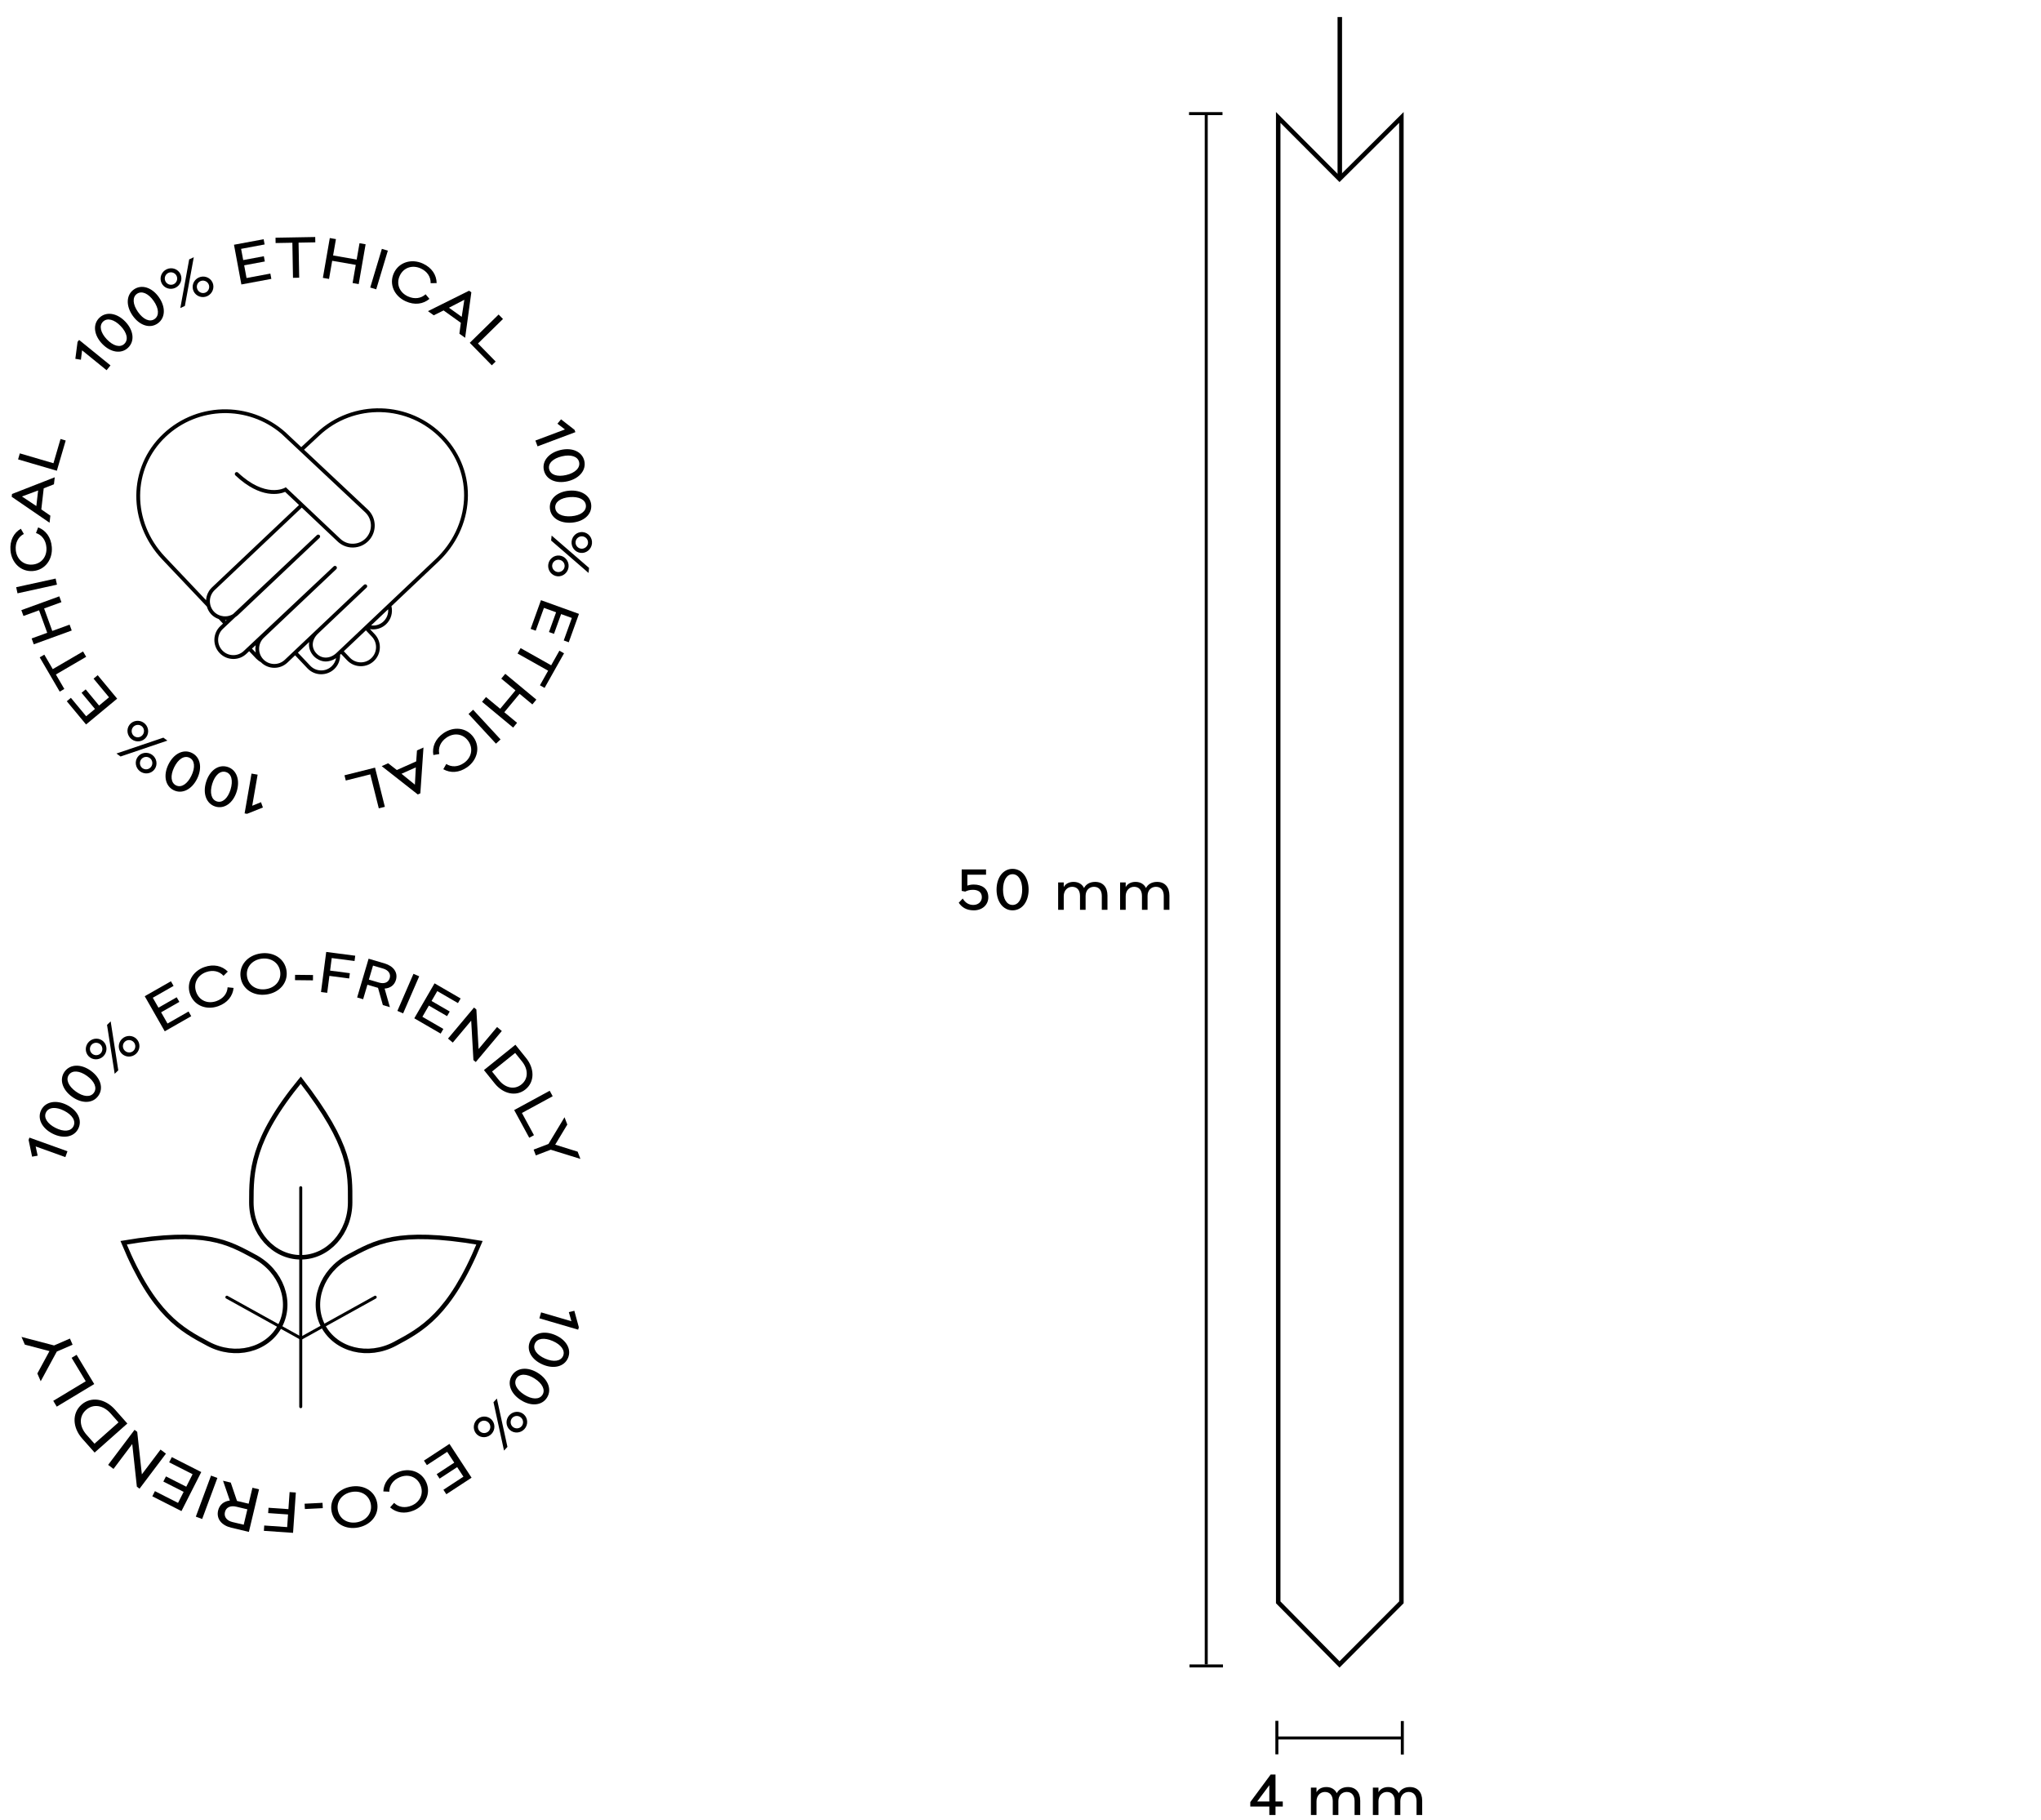 <?xml version="1.0" encoding="utf-8"?>
<!-- Generator: Adobe Illustrator 15.0.0, SVG Export Plug-In . SVG Version: 6.00 Build 0)  -->
<!DOCTYPE svg PUBLIC "-//W3C//DTD SVG 1.1//EN" "http://www.w3.org/Graphics/SVG/1.1/DTD/svg11.dtd">
<svg version="1.1" id="Layer_1" xmlns="http://www.w3.org/2000/svg" xmlns:xlink="http://www.w3.org/1999/xlink" x="0px" y="0px"
	 viewBox="0 0 1364 1216" enable-background="new 0 0 1364 1216" xml:space="preserve">
<g>
	<circle fill="none" cx="201.02" cy="352.86" r="167.27"/>
	<path d="M71.23,247.38l-16.38-13.29l-0.78,6.28l-3.72-0.61l1.48-11.32l1.04-1.29l20.97,17.01L71.23,247.38z"/>
	<path d="M83.76,214.93c5.57,5.83,6.43,13.03,1.83,17.43c-4.58,4.38-11.73,3.2-17.31-2.62c-5.58-5.83-6.41-13.05-1.85-17.41
		C70.97,207.97,78.18,209.1,83.76,214.93z M71.4,226.75c4.26,4.45,8.86,5.72,11.7,3.01c2.86-2.74,1.82-7.42-2.44-11.87
		c-4.23-4.42-8.94-5.7-11.77-2.99C66.08,217.59,67.17,222.32,71.4,226.75z"/>
	<path d="M106.21,198.63c4.62,6.61,4.37,13.86-0.85,17.51c-5.19,3.63-12.08,1.38-16.71-5.23c-4.62-6.61-4.34-13.88,0.82-17.49
		C94.64,189.81,101.59,192.03,106.21,198.63z M92.2,208.43c3.53,5.04,7.89,7,11.1,4.76c3.25-2.27,2.93-7.06-0.6-12.1
		c-3.51-5.02-7.97-6.99-11.18-4.75C88.33,198.57,88.69,203.42,92.2,208.43z"/>
	<path d="M120.61,183.18c1.58,3.39,0.04,7.52-3.45,9.15c-3.53,1.64-7.64,0.14-9.22-3.26c-1.58-3.4-0.08-7.51,3.45-9.15
		C114.88,178.29,119.03,179.78,120.61,183.18z M110.52,187.87c0.97,2.09,3.46,3,5.52,2.04c2.02-0.94,2.96-3.44,1.99-5.53
		c-0.97-2.09-3.49-2.98-5.52-2.04C110.46,183.29,109.53,185.75,110.52,187.87z M120.51,205.85l5.92-32.53l3.07-1.43l-5.95,32.54
		L120.51,205.85z M142,188.71c1.58,3.39,0.04,7.52-3.45,9.15c-3.49,1.62-7.61,0.12-9.18-3.27c-1.58-3.4-0.08-7.51,3.42-9.13
		C136.28,183.83,140.42,185.32,142,188.71z M131.95,193.39c0.97,2.09,3.43,3.01,5.48,2.06c2.02-0.94,2.97-3.44,1.99-5.53
		c-0.97-2.09-3.49-2.98-5.52-2.04C131.85,188.83,130.96,191.27,131.95,193.39z"/>
	<path d="M161.13,166.29l1.4,7.5l13.8-2.57l0.65,3.5l-13.8,2.57l1.58,8.49l15.92-2.97l0.66,3.54l-20.03,3.73l-4.94-26.54l19.82-3.69
		l0.65,3.5L161.13,166.29z"/>
	<path d="M199.53,162.14l0.42,23.43l-4.14,0.07l-0.42-23.44l-11.2,0.2l-0.06-3.56l26.53-0.47l0.06,3.56L199.53,162.14z"/>
	<path d="M235.64,189.12l2.11-12.13L222,174.26l-2.11,12.13l-4.11-0.72l4.62-26.6l4.11,0.71l-1.9,10.92l15.75,2.74l1.9-10.92
		l4.08,0.71l-4.62,26.6L235.64,189.12z"/>
	<path d="M247.43,192.13l7.77-25.85l4,1.2l-7.77,25.85L247.43,192.13z"/>
	<path d="M291.81,189.17l-4.02,0.06c0.16-4.16-2.23-7.86-6.62-9.86c-5.53-2.52-11.49-0.65-14.03,4.91
		c-2.56,5.6-0.07,11.24,5.5,13.78c4.39,2,8.75,1.38,11.77-1.43l2.59,3.08c-4.17,3.51-9.9,4.35-15.92,1.6
		c-7.6-3.47-11.25-11.42-7.87-18.82c3.35-7.33,11.81-9.84,19.37-6.39C288.6,178.85,291.73,183.71,291.81,189.17z"/>
	<path d="M307.01,222.98l0.97-7.28l-11.53-8.26l-6.58,3.25l-3.86-2.77l27.47-13.67l1.52,1.09l-4.15,30.38L307.01,222.98z
		 M308.56,211.73l1.75-11.41l-10.27,5.31L308.56,211.73z"/>
	<path d="M331.25,241.59l-2.57,2.52l-14.74-15.04l19.28-18.9l2.92,2.98l-16.71,16.38L331.25,241.59z"/>
	<path d="M357.8,294.38l19.75-7.42l-5.02-3.84l2.41-2.91l9.01,7l0.58,1.55l-25.28,9.5L357.8,294.38z"/>
	<path d="M379.47,321.56c-7.85,1.86-14.49-1.04-15.96-7.24c-1.46-6.17,3.17-11.74,11.02-13.61s14.5,1.07,15.96,7.2
		C391.93,314.05,387.31,319.7,379.47,321.56z M375.52,304.92c-5.99,1.42-9.42,4.75-8.51,8.57c0.91,3.85,5.48,5.32,11.47,3.9
		c5.95-1.41,9.44-4.83,8.53-8.65C386.11,304.96,381.47,303.51,375.52,304.92z"/>
	<path d="M382.14,349.23c-8.04,0.63-14.16-3.26-14.66-9.61c-0.5-6.32,4.94-11.11,12.98-11.75c8.04-0.63,14.16,3.29,14.66,9.57
		C395.62,343.73,390.18,348.6,382.14,349.23z M380.8,332.18c-6.14,0.48-10.04,3.24-9.73,7.16c0.31,3.95,4.6,6.1,10.73,5.62
		c6.1-0.48,10.07-3.32,9.76-7.23C391.26,333.85,386.91,331.7,380.8,332.18z"/>
	<path d="M372.5,385.08c-3.73-0.36-6.5-3.78-6.13-7.61c0.38-3.83,3.76-6.61,7.48-6.25s6.51,3.75,6.13,7.58
		C379.61,382.62,376.23,385.44,372.5,385.08z M368.65,357.86l25.01,21.61l-0.33,3.37l-25.01-21.65L368.65,357.86z M373.58,374.04
		c-2.29-0.22-4.33,1.42-4.56,3.68c-0.22,2.22,1.46,4.3,3.75,4.53c2.29,0.22,4.34-1.49,4.56-3.71
		C377.56,376.27,375.91,374.27,373.58,374.04z M388.13,369.46c-3.73-0.36-6.5-3.78-6.13-7.61c0.38-3.87,3.76-6.65,7.49-6.29
		c3.73,0.37,6.51,3.75,6.13,7.62C395.24,367.01,391.86,369.82,388.13,369.46z M389.21,358.39c-2.29-0.22-4.34,1.46-4.56,3.71
		c-0.22,2.22,1.46,4.3,3.75,4.53c2.29,0.22,4.34-1.49,4.56-3.71C393.19,360.66,391.54,358.62,389.21,358.39z"/>
	<path d="M382.17,412.93l-7.18-2.59l-4.76,13.21l-3.35-1.21l4.76-13.21l-8.13-2.93l-5.49,15.24l-3.39-1.22l6.9-19.17l25.4,9.15
		l-6.83,18.97l-3.35-1.21L382.17,412.93z"/>
	<path d="M366.32,448.17l-20.43-11.49l2.03-3.61l20.43,11.49l5.49-9.76l3.11,1.75l-13,23.12l-3.11-1.75L366.32,448.17z"/>
	<path d="M324.79,465.76l9.48,7.86l10.21-12.3l-9.48-7.86l2.67-3.21l20.78,17.24l-2.67,3.21l-8.54-7.08l-10.21,12.3l8.54,7.08
		l-2.64,3.19l-20.78-17.24L324.79,465.76z"/>
	<path d="M316.19,474.26l18.33,19.83l-3.07,2.83l-18.33-19.83L316.19,474.26z"/>
	<path d="M296.25,514l1.99-3.5c3.51,2.24,7.91,2.06,11.86-0.71c4.98-3.49,6.39-9.58,2.87-14.59c-3.53-5.04-9.66-5.76-14.67-2.24
		c-3.95,2.77-5.62,6.84-4.73,10.88l-3.97,0.67c-0.92-5.38,1.27-10.74,6.69-14.54c6.84-4.79,15.55-3.91,20.22,2.75
		c4.63,6.6,2.5,15.17-4.31,19.95C306.78,516.46,301,516.69,296.25,514z"/>
	<path d="M259.4,510.02l5.79,4.51l12.96-5.77l0.52-7.33l4.34-1.93l-2.09,30.61l-1.71,0.76l-24.12-18.93L259.4,510.02z
		 M268.32,517.04l8.96,7.28l0.61-11.54L268.32,517.04z"/>
	<path d="M231.09,521.55l-0.88-3.49l20.43-5.12l6.56,26.19l-4.05,1.01l-5.69-22.7L231.09,521.55z"/>
	<path d="M172.17,517.63l-3.61,20.78l5.86-2.38l1.28,3.55l-10.6,4.22l-1.63-0.28l4.62-26.6L172.17,517.63z"/>
	<path d="M137.72,522.56c2.36-7.71,8.22-11.98,14.32-10.11c6.06,1.85,8.53,8.67,6.17,16.38c-2.36,7.71-8.26,11.97-14.28,10.12
		S135.36,530.27,137.72,522.56z M154.08,527.56c1.8-5.89,0.66-10.53-3.09-11.68c-3.79-1.16-7.36,2.04-9.17,7.92
		c-1.79,5.85-0.6,10.58,3.15,11.73C148.69,536.68,152.29,533.42,154.08,527.56z"/>
	<path d="M112.52,510.89c3.52-7.26,9.97-10.57,15.7-7.79c5.7,2.76,7.09,9.88,3.57,17.13c-3.52,7.26-10,10.56-15.67,7.81
		C110.46,525.29,109,518.15,112.52,510.89z M127.91,518.35c2.69-5.54,2.27-10.3-1.26-12.01c-3.56-1.73-7.59,0.88-10.27,6.42
		c-2.67,5.51-2.22,10.36,1.31,12.07C121.18,526.53,125.24,523.86,127.91,518.35z"/>
	<path d="M111.88,494.88L80.57,505.5l-2.74-1.99l31.34-10.6L111.88,494.88z M86.46,484.42c2.2-3.03,6.56-3.69,9.67-1.43
		c3.12,2.27,3.8,6.59,1.6,9.62c-2.2,3.03-6.53,3.71-9.64,1.45C84.97,491.79,84.26,487.44,86.46,484.42z M95.43,490.93
		c1.35-1.86,0.97-4.46-0.86-5.79c-1.81-1.31-4.45-0.92-5.8,0.94c-1.35,1.86-0.91,4.5,0.89,5.81
		C91.49,493.23,94.05,492.83,95.43,490.93z M92.01,505.81c2.2-3.03,6.56-3.69,9.67-1.43c3.15,2.29,3.83,6.61,1.63,9.64
		c-2.2,3.03-6.53,3.71-9.67,1.43C90.52,513.18,89.81,508.84,92.01,505.81z M101.01,512.35c1.35-1.86,0.94-4.48-0.89-5.81
		c-1.81-1.31-4.45-0.92-5.81,0.94s-0.91,4.5,0.89,5.81C97.04,514.62,99.63,514.24,101.01,512.35z"/>
	<path d="M57.59,478.61l5.88-4.87l-8.96-10.81l2.74-2.28l8.96,10.81l6.65-5.52l-10.34-12.47l2.77-2.3l13.01,15.68L57.51,484.1
		l-12.87-15.52l2.74-2.28L57.59,478.61z"/>
	<path d="M35.26,447.12l20.24-11.81l2.09,3.58L37.35,450.7l5.64,9.67l-3.08,1.79l-13.37-22.91l3.08-1.8L35.26,447.12z"/>
	<path d="M41.05,402.37l-11.57,4.21l5.46,15.02l11.57-4.21l1.43,3.92l-25.37,9.23l-1.43-3.92l10.42-3.79l-5.46-15.02l-10.42,3.79
		l-1.42-3.89l25.37-9.23L41.05,402.37z"/>
	<path d="M38.07,390.68l-26.37,5.78l-0.89-4.08l26.37-5.78L38.07,390.68z"/>
	<path d="M13.93,353.32l2.01,3.49c-3.71,1.88-5.79,5.77-5.41,10.57c0.48,6.06,5.01,10.36,11.11,9.88c6.14-0.49,9.86-5.4,9.38-11.5
		c-0.38-4.81-3.04-8.32-6.97-9.59l1.44-3.76c5.1,1.94,8.6,6.54,9.13,13.14c0.66,8.32-4.52,15.38-12.63,16.02
		c-8.04,0.64-14.34-5.54-14.99-13.83C6.46,361.14,9.19,356.04,13.93,353.32z"/>
	<path d="M36.05,323.61l-6.83,2.7l-1.61,14.09l6.05,4.17l-0.54,4.72l-25.3-17.34l0.21-1.86l28.55-11.16L36.05,323.61z M25.48,327.73
		l-10.82,4.02l9.63,6.39L25.48,327.73z"/>
	<path d="M40.45,293.34l3.46,1.01l-5.92,20.21l-25.91-7.6l1.18-4.01l22.46,6.58L40.45,293.34z"/>
</g>
<g>
	<circle fill="none" cx="201.04" cy="829.86" r="167.27"/>
	<path d="M43.68,773.19l-19.85-7.13l1.34,6.18l-3.72,0.65l-2.34-11.17l0.56-1.56l25.41,9.13L43.68,773.19z"/>
	<path d="M44.8,738.39c7.19,3.66,10.37,10.17,7.48,15.85c-2.88,5.65-10.02,6.9-17.21,3.24s-10.36-10.21-7.5-15.82
		C30.44,736.04,37.61,734.73,44.8,738.39z M37.04,753.63c5.49,2.79,10.25,2.48,12.04-1.02c1.8-3.53-0.73-7.61-6.22-10.4
		c-5.45-2.78-10.32-2.43-12.1,1.07C28.99,746.74,31.58,750.85,37.04,753.63z"/>
	<path d="M60.69,715.49c6.54,4.72,8.7,11.64,4.97,16.81c-3.71,5.14-10.96,5.28-17.5,0.57s-8.68-11.67-4.99-16.78
		S54.15,710.77,60.69,715.49z M50.69,729.36c5,3.6,9.76,4.01,12.05,0.83c2.32-3.21,0.44-7.63-4.56-11.23
		c-4.96-3.58-9.83-3.98-12.12-0.79C43.79,721.32,45.73,725.78,50.69,729.36z"/>
	<path d="M69.27,696.08c2.61,2.69,2.52,7.09-0.25,9.77c-2.79,2.71-7.17,2.64-9.78-0.04c-2.61-2.69-2.54-7.06,0.25-9.77
		C62.26,693.35,66.67,693.39,69.27,696.08z M61.29,703.82c1.6,1.65,4.25,1.69,5.88,0.11c1.6-1.55,1.67-4.23,0.06-5.88
		s-4.28-1.67-5.88-0.11C59.73,699.52,59.66,702.14,61.29,703.82z M76.64,717.52l-5.11-32.66l2.43-2.36l5.09,32.69L76.64,717.52z
		 M91.29,694.27c2.61,2.69,2.52,7.09-0.25,9.77c-2.76,2.68-7.14,2.62-9.75-0.07c-2.61-2.69-2.54-7.06,0.22-9.75
		C84.28,691.54,88.69,691.58,91.29,694.27z M83.34,701.99c1.6,1.65,4.23,1.72,5.85,0.14c1.6-1.55,1.67-4.23,0.06-5.88
		c-1.61-1.65-4.28-1.67-5.88-0.11C81.75,697.71,81.71,700.31,83.34,701.99z"/>
	<path d="M102.12,666.71l3.78,6.63l12.19-6.96l1.77,3.09l-12.19,6.96l4.28,7.5l14.07-8.03l1.78,3.13l-17.7,10.1l-13.38-23.45
		l17.51-9.99l1.77,3.1L102.12,666.71z"/>
	<path d="M152.24,649.21l-2.85,2.84c-2.78-3.1-7.07-4.1-11.62-2.49c-5.74,2.03-8.72,7.52-6.67,13.29c2.06,5.8,7.77,8.13,13.54,6.09
		c4.55-1.61,7.25-5.09,7.47-9.22l4,0.42c-0.56,5.43-4.09,10.01-10.34,12.22c-7.87,2.79-16.03-0.39-18.75-8.06
		c-2.69-7.6,1.65-15.29,9.49-18.07C142.75,644.01,148.38,645.34,152.24,649.21z"/>
	<path d="M191.49,648.67c1.12,7.99-4.71,14.66-13.41,15.87c-8.74,1.22-16.17-3.59-17.29-11.58s4.75-14.66,13.45-15.88
		C182.94,635.87,190.37,640.68,191.49,648.67z M165.07,652.36c0.85,6.1,6.24,9.49,12.51,8.61c6.2-0.87,10.52-5.62,9.67-11.71
		c-0.85-6.06-6.28-9.52-12.52-8.65C168.49,641.49,164.22,646.3,165.07,652.36z"/>
	<path d="M197.16,654.95l0.04-3.56l11.99,0.13l-0.04,3.56L197.16,654.95z"/>
	<path d="M221.69,640.18l-1.09,8.39l13.21,1.72l-0.46,3.53l-13.21-1.72l-1.47,11.32l-4.14-0.54l3.48-26.78l19.39,2.52l-0.46,3.53
		L221.69,640.18z"/>
	<path d="M252.63,660.09l-0.35-0.1l-6.73-1.99l-2.87,9.7l-4-1.19l7.66-25.89l10.74,3.18c5.66,1.68,9.05,5.83,7.51,11.05
		c-1.06,3.59-3.96,5.51-7.55,5.72l3.53,12.42l-4.7-1.39L252.63,660.09z M253.3,656.57c3.49,1.03,6.29-0.05,7.14-2.96
		c0.87-2.93-0.89-5.37-4.38-6.4l-6.77-2l-2.77,9.36L253.3,656.57z"/>
	<path d="M265.58,675.49l10.74-24.77l3.83,1.66l-10.74,24.77L265.58,675.49z"/>
	<path d="M292.24,662.27l-3.83,6.6l12.15,7.04l-1.79,3.08l-12.15-7.04l-4.33,7.48l14.02,8.12l-1.81,3.11l-17.63-10.22l13.54-23.36
		l17.44,10.11l-1.79,3.08L292.24,662.27z"/>
	<path d="M316.39,708.35L314.9,682l-12.31,14.67l-3.2-2.68l17.4-20.74l1.57,1.32l1.47,26.42l12.36-14.73l3.17,2.66l-17.4,20.74
		L316.39,708.35z"/>
	<path d="M351.65,707.06c5.69,7.07,5.7,15.92-0.5,20.91c-6.2,4.99-14.85,3.08-20.53-3.99l-7.2-8.95l21.03-16.92L351.65,707.06z
		 M328.83,716.01l4.6,5.72c4.24,5.27,10.33,6.7,15.04,2.91c4.68-3.77,4.67-10.04,0.41-15.34l-4.6-5.72L328.83,716.01z"/>
	<path d="M356.85,758.54l-3.16,1.72l-10.06-18.51l23.73-12.9l2,3.67l-20.56,11.18L356.85,758.54z"/>
	<path d="M358.09,772.05l-1.47-3.87l9.92-3.78l10.73-17.84l1.86,4.88l-8.09,13.44l15,4.68l1.85,4.84l-19.83-6.15L358.09,772.05z"/>
	<path d="M361.62,876.94l20.25,5.92l-1.71-6.09l3.67-0.88l3.01,11.01l-0.46,1.59l-25.91-7.58L361.62,876.94z"/>
	<path d="M362.59,911.76c-7.39-3.22-10.96-9.53-8.41-15.37c2.53-5.81,9.58-7.48,16.97-4.26s10.95,9.56,8.43,15.34
		S369.98,914.99,362.59,911.76z M369.42,896.09c-5.64-2.46-10.38-1.86-11.95,1.74c-1.58,3.63,1.19,7.54,6.83,10.01
		c5.61,2.45,10.44,1.8,12.01-1.79C377.86,902.48,375.03,898.54,369.42,896.09z"/>
	<path d="M348.1,935.57c-6.81-4.31-9.38-11.09-5.97-16.48c3.39-5.35,10.62-5.93,17.43-1.62c6.81,4.31,9.36,11.12,5.99,16.45
		S354.91,939.89,348.1,935.57z M357.25,921.13c-5.2-3.29-9.98-3.42-12.08-0.11c-2.12,3.34,0.02,7.64,5.22,10.93
		c5.17,3.27,10.04,3.38,12.14,0.07C364.62,928.74,362.42,924.4,357.25,921.13z"/>
	<path d="M318.82,958.6c-2.76-2.52-2.94-6.92-0.34-9.77c2.6-2.84,6.97-3.04,9.74-0.52c2.76,2.52,2.96,6.9,0.36,9.74
		C325.99,960.9,321.59,961.12,318.82,958.6z M326.3,950.41c-1.7-1.55-4.32-1.46-5.85,0.21c-1.5,1.65-1.41,4.32,0.29,5.87
		c1.7,1.55,4.37,1.41,5.88-0.24C328.15,954.58,328.03,951.99,326.3,950.41z M332.05,934.51l7.07,32.29l-2.28,2.5l-7.04-32.32
		L332.05,934.51z M340.7,955.47c-2.76-2.52-2.94-6.92-0.34-9.77c2.62-2.87,7-3.07,9.76-0.54c2.76,2.53,2.96,6.9,0.34,9.77
		C347.86,957.77,343.46,957.99,340.7,955.47z M348.2,947.25c-1.7-1.55-4.35-1.43-5.88,0.24c-1.5,1.65-1.41,4.32,0.29,5.87
		c1.7,1.55,4.37,1.41,5.88-0.24C350.02,951.45,349.93,948.83,348.2,947.25z"/>
	<path d="M309.71,986.73l-4.18-6.39l-11.75,7.69l-1.95-2.98l11.75-7.69l-4.73-7.23L285.29,979l-1.97-3.01l17.05-11.16l14.78,22.59
		l-16.87,11.04l-1.95-2.98L309.71,986.73z"/>
	<path d="M260.71,1007.25l2.67-3.01c2.96,2.93,7.3,3.67,11.74,1.79c5.6-2.37,8.25-8.03,5.86-13.66c-2.4-5.67-8.25-7.65-13.88-5.26
		c-4.44,1.88-6.93,5.52-6.9,9.65l-4.02-0.17c0.23-5.45,3.48-10.23,9.58-12.82c7.69-3.26,16.02-0.58,19.19,6.91
		c3.15,7.42-0.72,15.36-8.38,18.6C270.49,1011.86,264.79,1010.87,260.71,1007.25z"/>
	<path d="M221.63,1010.15c-1.61-7.9,3.8-14.92,12.4-16.67c8.64-1.76,16.36,2.58,17.97,10.48c1.61,7.9-3.83,14.92-12.44,16.68
		C230.96,1022.39,223.24,1018.05,221.63,1010.15z M247.77,1004.82c-1.23-6.03-6.81-9.08-13.02-7.82
		c-6.14,1.25-10.15,6.26-8.92,12.29c1.22,6,6.85,9.11,13.03,7.86C245.03,1015.89,248.99,1010.82,247.77,1004.82z"/>
	<path d="M215.54,1004.2l0.18,3.56l-11.97,0.59l-0.18-3.56L215.54,1004.2z"/>
	<path d="M191.92,1020.42l0.58-8.44l-13.29-0.92l0.25-3.56l13.29,0.92l0.79-11.39l4.17,0.29l-1.86,26.94l-19.5-1.34l0.24-3.56
		L191.92,1020.42z"/>
	<path d="M158.39,1002.94l0.38,0.09l7.4,1.76l2.54-10.66l4.4,1.05l-6.78,28.45l-11.8-2.81c-6.22-1.48-10.13-5.78-8.76-11.51
		c0.94-3.95,3.96-6.19,7.83-6.63l-4.55-13.23l5.16,1.23L158.39,1002.94z M157.88,1006.78c-3.83-0.91-6.8,0.43-7.56,3.61
		c-0.77,3.22,1.28,5.76,5.11,6.67l7.44,1.77l2.45-10.28L157.88,1006.78z"/>
	<path d="M145.27,987.58l-10.16,27.43l-4.24-1.57l10.16-27.43L145.27,987.58z"/>
	<path d="M118.99,1004.25l3.74-7.38l-13.57-6.88l1.75-3.44l13.57,6.88l4.23-8.35l-15.66-7.94l1.76-3.48l19.69,9.98l-13.23,26.09
		l-19.48-9.88l1.75-3.45L118.99,1004.25z"/>
	<path d="M91.7,956.77l3.1,28.42l12.49-16.57l3.61,2.72l-17.65,23.42l-1.78-1.34l-3.09-28.5l-12.53,16.63l-3.58-2.7l17.65-23.42
		L91.7,956.77z"/>
	<path d="M54.97,961.31c-6.52-7.35-7-16.94-0.55-22.66c6.45-5.72,15.91-4.1,22.43,3.25l8.26,9.31l-21.88,19.41L54.97,961.31z
		 M79.21,950.44l-5.28-5.95c-4.87-5.48-11.53-6.71-16.43-2.36c-4.87,4.32-4.53,11.11,0.36,16.62l5.28,5.95L79.21,950.44z"/>
	<path d="M47.86,907.31l3.34-2.01l11.78,19.54l-25.05,15.1l-2.34-3.88l21.71-13.09L47.86,907.31z"/>
	<path d="M46.74,894.44l1.78,4.12l-10.56,4.57l-10.75,19.83l-2.25-5.19l8.1-14.94l-16.46-4.34l-2.23-5.15l21.77,5.7L46.74,894.44z"
		/>
</g>
<g>
</g>
<g>
	<rect x="603.13" y="579.5" fill="none" width="181.5" height="31.67"/>
	<path d="M646.49,584.51v7.27c1.12-0.4,2.48-0.72,4.25-0.72c5.44,0,9.75,2.66,9.75,8.46c0,5.29-4.21,8.78-9.68,8.78
		c-5.04,0-8.06-2.09-10.08-5.08l2.66-2.81c1.69,2.77,4,4.28,7.09,4.28c3.24,0,5.69-2.12,5.69-5.18c0-3.38-2.48-4.93-5.98-4.93
		c-2.2,0-3.67,0.47-5.15,1.19l-2.34-0.47v-14.36h16.27v3.56H646.49z"/>
	<path d="M687.42,594.44c0,8.06-4.36,13.86-10.73,13.86c-6.33,0-10.69-5.8-10.69-13.86s4.39-13.86,10.69-13.86
		C683,580.58,687.42,586.38,687.42,594.44z M670.33,594.44c0,6.16,2.45,10.26,6.37,10.26c3.96,0,6.44-4.1,6.44-10.26
		c0-6.12-2.52-10.29-6.44-10.29C672.81,584.15,670.33,588.32,670.33,594.44z"/>
	<path d="M740.12,598.4v9.54h-3.78v-9.29c0-3.89-2.02-6.08-5.25-6.08c-3.1,0-5.58,2.3-5.58,6.08v9.29h-3.74v-9.29
		c0-3.89-2.02-6.08-5.25-6.08c-3.1,0-5.62,2.48-5.62,6.23v9.14h-3.74v-18.29h3.74v3.13c1.04-2.05,3.38-3.49,6.55-3.49
		c3.28,0,5.72,1.48,7.02,4.1c1.22-2.48,3.85-4.1,7.42-4.1C737.03,589.29,740.12,592.75,740.12,598.4z"/>
	<path d="M781.52,598.4v9.54h-3.78v-9.29c0-3.89-2.02-6.08-5.25-6.08c-3.1,0-5.58,2.3-5.58,6.08v9.29h-3.74v-9.29
		c0-3.89-2.02-6.08-5.25-6.08c-3.1,0-5.62,2.48-5.62,6.23v9.14h-3.74v-18.29h3.74v3.13c1.04-2.05,3.38-3.49,6.55-3.49
		c3.28,0,5.72,1.48,7.02,4.1c1.22-2.48,3.85-4.1,7.42-4.1C778.43,589.29,781.52,592.75,781.52,598.4z"/>
</g>
<line fill="none" stroke="#000000" stroke-width="2" stroke-miterlimit="10" x1="806.13" y1="75.92" x2="806.13" y2="1112.19"/>
<line fill="none" stroke="#000000" stroke-width="2" stroke-miterlimit="10" x1="853.33" y1="1161.33" x2="937.17" y2="1161.33"/>
<line fill="none" stroke="#000000" stroke-width="2" stroke-miterlimit="10" x1="937.17" y1="1150.02" x2="937.17" y2="1172.39"/>
<g>
	<rect x="798.22" y="1184.33" fill="none" width="192" height="31.67"/>
	<path d="M857.28,1203.78v3.38h-4.86v5.62h-4.14v-5.62h-12.71v-2.99l13.61-18.39h3.24v18H857.28z M848.28,1203.78v-10.87l-8.1,10.87
		H848.28z"/>
	<path d="M909.04,1203.24v9.54h-3.78v-9.29c0-3.89-2.02-6.08-5.25-6.08c-3.1,0-5.58,2.3-5.58,6.08v9.29h-3.74v-9.29
		c0-3.89-2.02-6.08-5.25-6.08c-3.1,0-5.62,2.48-5.62,6.23v9.14h-3.74v-18.29h3.74v3.13c1.04-2.05,3.38-3.49,6.55-3.49
		c3.28,0,5.72,1.48,7.02,4.1c1.22-2.48,3.85-4.1,7.42-4.1C905.95,1194.13,909.04,1197.58,909.04,1203.24z"/>
	<path d="M950.45,1203.24v9.54h-3.78v-9.29c0-3.89-2.02-6.08-5.25-6.08c-3.1,0-5.58,2.3-5.58,6.08v9.29h-3.74v-9.29
		c0-3.89-2.02-6.08-5.25-6.08c-3.1,0-5.62,2.48-5.62,6.23v9.14h-3.74v-18.29h3.74v3.13c1.04-2.05,3.38-3.49,6.55-3.49
		c3.28,0,5.72,1.48,7.02,4.1c1.22-2.48,3.85-4.1,7.42-4.1C947.35,1194.13,950.45,1197.58,950.45,1203.24z"/>
</g>
<line fill="none" stroke="#000000" stroke-width="2" stroke-miterlimit="10" x1="817.32" y1="1113.19" x2="794.95" y2="1113.19"/>
<line fill="none" stroke="#000000" stroke-width="2" stroke-miterlimit="10" x1="853.33" y1="1149.88" x2="853.33" y2="1172.26"/>
<line fill="none" stroke="#000000" stroke-width="2" stroke-miterlimit="10" x1="817" y1="75.92" x2="794.63" y2="75.92"/>
<line fill="none" stroke="#000000" stroke-width="3" stroke-miterlimit="10" x1="895.39" y1="11.38" x2="895.39" y2="119.05"/>
<path fill="none" stroke="#000000" stroke-width="4" stroke-miterlimit="10" d="M183.6,702.83"/>
<path fill="none" stroke="#000000" stroke-width="4" stroke-miterlimit="10" d="M200.99,880.86"/>
<line fill="none" stroke="#000000" stroke-width="2" stroke-linecap="round" stroke-linejoin="round" x1="200.99" y1="793.63" x2="200.99" y2="939.96"/>
<line fill="none" stroke="#000000" stroke-width="2" stroke-linecap="round" stroke-linejoin="round" x1="151.61" y1="866.8" x2="200.97" y2="894.16"/>
<line fill="none" stroke="#000000" stroke-width="2" stroke-linecap="round" stroke-linejoin="round" x1="250.75" y1="866.8" x2="201.39" y2="894.16"/>
<path fill="none" stroke="#000000" stroke-width="3" stroke-miterlimit="10" d="M234,803.4c0,20.29-14.78,36.73-33.01,36.73
	c-18.23,0-33.01-16.45-33.01-36.73c0-20.29,0-41.49,33.01-81.64C235.19,766.07,234,783.11,234,803.4z"/>
<path fill="none" stroke="#000000" stroke-width="3" stroke-miterlimit="10" d="M170.2,839.71c17.9,9.55,25.45,30.33,16.87,46.41
	c-8.58,16.09-30.05,21.39-47.95,11.84c-17.9-9.54-36.61-19.53-56.5-67.55C137.83,821.09,152.31,830.16,170.2,839.71z"/>
<path fill="none" stroke="#000000" stroke-width="3" stroke-miterlimit="10" d="M232.87,839.71c-17.9,9.55-25.45,30.33-16.87,46.41
	c8.58,16.09,30.05,21.39,47.95,11.84c17.9-9.54,36.61-19.53,56.5-67.55C265.24,821.09,250.77,830.16,232.87,839.71z"/>
<path fill="#010101" d="M296.93,291.72c-22.93-24.22-61.28-25.27-85.48-2.35l-10.12,9.4l-8.2-7.69
	c-23.06-22.92-60.41-23.56-84.17-1.05c-23.61,22.37-23.84,59.18-0.53,83.8l29.81,31.47c0.55,1.88,1.48,3.66,2.92,5.18
	c1.43,1.52,3.17,2.55,5.03,3.19l2.85,3.01l-1.81,1.7c-5.08,4.82-5.31,12.88-0.49,17.97c2.33,2.47,5.49,3.87,8.88,3.97
	c0.12,0.01,0.24,0.01,0.36,0.01c3.26,0,6.35-1.23,8.72-3.48l1.82-1.71l4.71,4.97c0.37,0.39,1.98,1.78,3.09,2.34
	c2.48,2.51,5.74,3.79,9.03,3.79c3.14,0,6.28-1.15,8.73-3.47l5.15-4.88l8.22,8.68c2.42,2.56,5.7,3.97,9.22,3.97
	c3.26,0,6.37-1.23,8.74-3.48c2.6-2.46,3.98-5.91,3.89-9.53l0.62-0.58l4.02,4.24c2.42,2.56,5.7,3.97,9.22,3.97c0.01,0,0.01,0,0.01,0
	c3.26,0,6.37-1.23,8.73-3.48c5.09-4.82,5.31-12.88,0.49-17.97l-3.16-3.34c0.71,0.12,1.43,0.19,2.17,0.19c0,0,0,0,0,0
	c3.23,0,6.3-1.22,8.64-3.45c3.28-3.11,4.59-7.67,3.57-12.07l10.35-9.8l0.61-0.58l0,0l20.32-19.24
	c11.84-11.2,18.84-25.88,19.73-41.32C313.51,318.4,307.95,303.35,296.93,291.72z M110.71,291.88c21.66-20.51,55.13-20.99,77.35-2.07
	c0.01,0.01,0.02,0.03,0.03,0.03l3.49,3.27c0.34,0.34,0.7,0.64,1.03,0.98c0.02,0.02,0.05,0.03,0.07,0.05l51.41,48.23
	c4.86,4.6,5.08,12.3,0.48,17.16c-2.23,2.35-5.25,3.7-8.49,3.79c-3.23,0.15-6.33-1.09-8.68-3.32L191,325.59l-0.82,0.46
	c-0.12,0.07-12.89,6.98-31.12-10.26c-0.51-0.48-1.32-0.46-1.8,0.05c-0.48,0.51-0.46,1.32,0.05,1.8
	c17.06,16.14,29.86,12.47,33.25,11.04l9.27,8.77l-1.39,1.32c0,0,0,0,0,0l-56.79,53.75c-0.6,0.58-1.14,1.2-1.62,1.87
	c-0.37,0.52-0.66,1.08-0.93,1.64c-0.07,0.15-0.18,0.28-0.25,0.44c-0.67,1.46-1.03,3.02-1.12,4.6l-27.45-28.98
	C87.95,348.49,88.13,313.27,110.71,291.88z M151.47,414.38l-0.58,0.55l-0.47-0.5c0.07,0,0.14-0.02,0.21-0.02
	C150.91,414.41,151.19,414.41,151.47,414.38z M168.38,433.4l2.48-2.26c-0.06,0.33-0.05,0.67-0.09,1c-0.05,0.42-0.11,0.83-0.11,1.25
	c-0.01,0.39,0.05,0.77,0.08,1.16c0.04,0.43,0.05,0.85,0.13,1.27c0.01,0.07,0.01,0.15,0.02,0.21L168.38,433.4z M221.66,445.2
	c-1.9,1.8-4.38,2.79-6.99,2.79c-2.81,0-5.44-1.13-7.37-3.18l-8.22-8.67l7.55-7.15c-0.05,0.28-0.06,0.57-0.09,0.85
	c-0.01,0.08-0.02,0.17-0.03,0.26c-0.04,0.65-0.01,1.3,0.07,1.95c0.02,0.12,0.03,0.23,0.05,0.35c0.1,0.63,0.26,1.26,0.48,1.87
	c0.04,0.11,0.08,0.22,0.13,0.33c0.24,0.62,0.53,1.23,0.9,1.82c0.05,0.07,0.1,0.15,0.15,0.22c0.4,0.62,0.85,1.22,1.39,1.78
	c0.52,0.55,1.07,1.02,1.65,1.44c0.45,0.33,0.92,0.59,1.4,0.84c0.11,0.05,0.21,0.13,0.32,0.18c1.49,0.74,3.07,1.14,4.7,1.14
	c0.99,0,1.97-0.18,2.96-0.45c0.1-0.03,0.2-0.06,0.29-0.09c0.55-0.16,1.1-0.35,1.64-0.59c0.33-0.15,0.65-0.35,0.97-0.53
	c0.33-0.19,0.67-0.34,0.99-0.56c0.01-0.01,0.02-0.01,0.03-0.02C224.21,441.85,223.19,443.74,221.66,445.2z M248.15,439.8
	c-1.89,1.8-4.38,2.79-6.98,2.79c0,0,0,0-0.01,0c-2.82,0-5.44-1.13-7.38-3.17l-4.01-4.24l0.94-0.9l7.8-7.38c0,0,0,0,0,0l6.02-5.7
	l4.01,4.23C252.39,429.51,252.21,435.95,248.15,439.8z M256.29,415.25c-1.87,1.77-4.32,2.74-6.9,2.74h0c-0.46,0-0.92-0.03-1.38-0.09
	l2.87-2.71l8.52-8.07C259.63,410.15,258.53,413.13,256.29,415.25z M310.08,333.95c-0.84,14.79-7.57,28.87-18.93,39.62l-20.94,19.82
	l-43.12,40.82v-0.01l-2.25,2.13c-4.15,3.93-9.73,4.14-13.34,0.33c-3.66-3.87-3.24-9.21,1.05-13.29l0,0l14.47-13.7L245,392.65
	c0.51-0.48,0.53-1.29,0.05-1.8c-0.48-0.5-1.29-0.53-1.8-0.05l-0.05,0.05c0,0-0.01,0-0.01,0l-17.92,16.97l-14.46,13.69
	c0,0-0.01,0.01-0.01,0.01l-20.49,19.39c-4.07,3.85-10.52,3.67-14.37-0.39c-3.85-4.07-3.67-10.51,0.39-14.37l48.42-45.83
	c0.51-0.48,0.53-1.29,0.05-1.8c-0.48-0.51-1.29-0.54-1.8-0.05l-0.19,0.18c0,0-0.01,0-0.01,0.01l-57.18,53.79l-0.9,0.81l0.02,0.02
	l-1.82,1.71c-1.97,1.87-4.57,2.86-7.26,2.78c-2.71-0.07-5.24-1.2-7.1-3.17c-3.85-4.07-3.67-10.52,0.39-14.37l8.38-7.89
	c0.62-0.41,1.22-0.86,1.78-1.38l54.41-51.5l0.03-0.03l0,0l0-0.01c0.04-0.04,0.05-0.08,0.09-0.12c0.29-0.36,0.39-0.82,0.23-1.24
	c0-0.01,0-0.01,0-0.01c-0.06-0.15-0.15-0.3-0.27-0.42c0,0,0,0,0,0v-0.01c-0.06-0.06-0.14-0.1-0.21-0.15
	c-0.06-0.05-0.13-0.11-0.2-0.14c-0.07-0.03-0.16-0.03-0.23-0.05c-0.08-0.02-0.16-0.05-0.25-0.05c-0.06,0-0.12,0.02-0.18,0.03
	c-0.1,0.01-0.2,0.02-0.3,0.05c-0.05,0.02-0.09,0.06-0.15,0.09c-0.1,0.05-0.2,0.1-0.28,0.18l-56.04,52.75
	c-1.22,0.77-2.6,1.26-4.02,1.44c-0.05,0.01-0.11,0-0.16,0.01c-0.64,0.07-1.3,0.09-1.94,0.05c-0.15-0.01-0.28-0.04-0.42-0.05
	c-0.55-0.06-1.1-0.17-1.64-0.32c-1.69-0.48-3.29-1.37-4.58-2.73c-1.08-1.14-1.81-2.47-2.26-3.87l-0.14-0.54
	c-0.34-1.28-0.4-2.58-0.25-3.84c0.02-0.12,0.03-0.24,0.05-0.36c0.05-0.35,0.13-0.69,0.22-1.04c0.07-0.26,0.16-0.51,0.25-0.77
	c0.12-0.35,0.26-0.69,0.43-1.04c0.18-0.37,0.38-0.74,0.61-1.09c0.1-0.16,0.22-0.31,0.33-0.47c0.35-0.47,0.72-0.93,1.16-1.35
	l58.29-55.17l23.96,22.66c2.75,2.6,6.31,4.02,10.08,4.02c0.14,0,0.28,0,0.42-0.01c3.92-0.11,7.57-1.74,10.27-4.59
	c5.57-5.88,5.3-15.2-0.58-20.76l-42.64-40l10.01-9.29c23.19-21.96,59.93-20.95,81.89,2.24
	C305.61,304.59,310.93,318.96,310.08,333.95z"/>
<path fill="none" stroke="#000000" stroke-width="4" stroke-miterlimit="10" d="M1053.93,1148.92"/>
<rect x="1815.03" y="1015.5" fill="#EC008C" width="23" height="23"/>
<rect x="1505.73" y="1027" fill="#00AEEF" width="46.5" height="46.5"/>
<polygon fill="none" stroke="#000000" stroke-width="3" stroke-miterlimit="10" points="854.23,78.47 895.2,119.55 936.55,78.47
	936.55,1070.7 895.2,1112.19 854.23,1070.7 "/>
</svg>
